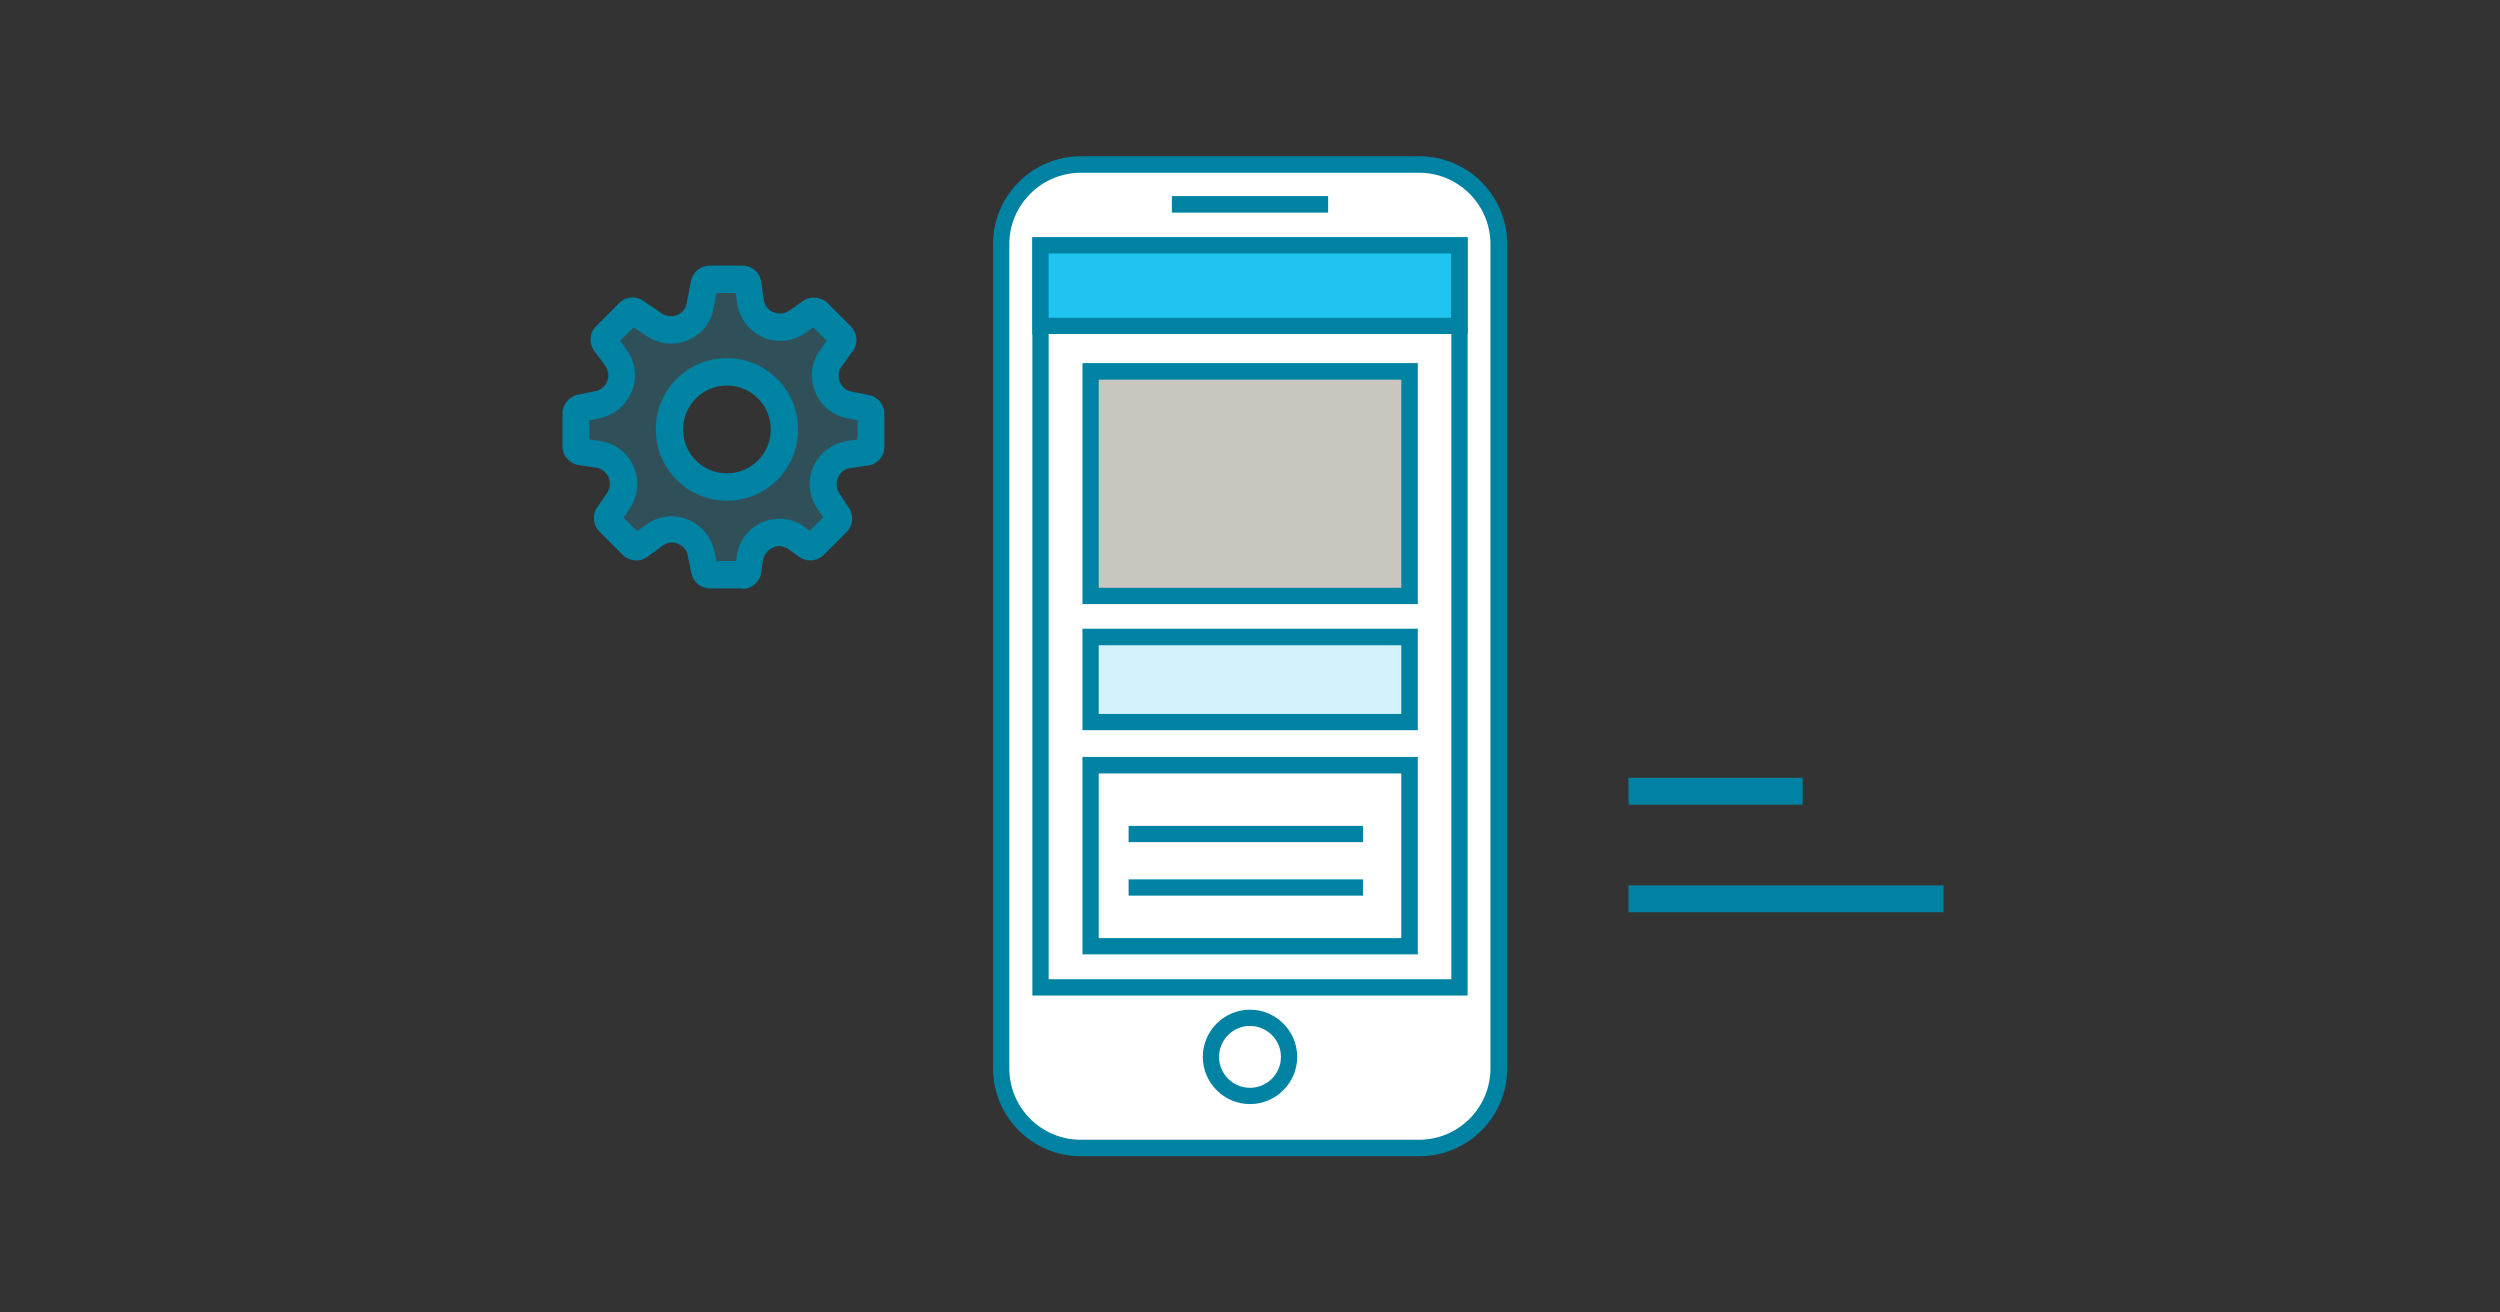 <svg width="160" height="84" viewBox="0 0 160 84" fill="none" xmlns="http://www.w3.org/2000/svg">
<rect x="0" y="0" width="160" height="84" fill="#333333" stroke="none"/>
<g clip-path="url(#clip0_280_651)">
<path d="M90.169 10.52H69.832C66.653 10.52 64.076 13.097 64.076 16.276V67.707C64.076 70.886 66.653 73.463 69.832 73.463H90.169C93.348 73.463 95.925 70.886 95.925 67.707V16.276C95.925 13.097 93.348 10.52 90.169 10.52Z" fill="white"/>
<path d="M90.84 74H69.177C66.073 74 63.556 71.483 63.556 68.379V15.621C63.556 12.517 66.073 10 69.177 10H90.84C93.945 10 96.462 12.517 96.462 15.621V68.379C96.462 71.483 93.945 74 90.84 74ZM69.177 11.057C66.66 11.057 64.596 13.104 64.596 15.621V68.379C64.596 70.896 66.643 72.943 69.16 72.943H90.824C93.341 72.943 95.388 70.896 95.388 68.379V15.621C95.388 13.104 93.341 11.057 90.824 11.057H69.177Z" fill="#0082A3"/>
<path d="M93.408 15.705H66.593V63.194H93.408V15.705Z" fill="white"/>
<path d="M93.927 63.714H66.072V15.185H93.927V63.714ZM67.113 62.673H92.887V16.225H67.113V62.673Z" fill="#0082A3"/>
<path d="M82.501 67.64C82.501 69.016 81.376 70.141 80 70.141C78.624 70.141 77.5 69.016 77.5 67.64C77.5 66.264 78.624 65.14 80 65.14C81.376 65.14 82.501 66.264 82.501 67.64Z" fill="white"/>
<path d="M80 70.661C78.339 70.661 76.98 69.302 76.98 67.64C76.98 65.979 78.339 64.62 80 64.62C81.661 64.62 83.02 65.979 83.02 67.64C83.02 69.302 81.661 70.661 80 70.661ZM80 65.66C78.909 65.66 78.02 66.55 78.02 67.64C78.02 68.731 78.909 69.62 80 69.62C81.091 69.62 81.98 68.731 81.98 67.64C81.98 66.55 81.091 65.66 80 65.66Z" fill="#0082A3"/>
<path d="M85.001 12.55H75V13.608H85.001V12.55Z" fill="#0082A3"/>
<path d="M93.408 15.705H66.593V20.84H93.408V15.705Z" fill="#1FC5F0"/>
<path d="M93.927 21.377H66.072V15.185H93.927V21.377ZM67.113 20.337H92.87V16.225H67.113V20.32V20.337Z" fill="#0082A3"/>
<path d="M90.203 23.76H69.798V38.124H90.203V23.76Z" fill="#C9C5BF"/>
<path d="M90.739 38.661H69.277V23.24H90.739V38.661ZM70.335 37.62H89.682V24.297H70.318V37.62H70.335Z" fill="#0082A3"/>
<path d="M90.203 40.775H69.798V46.212H90.203V40.775Z" fill="#1FC5F0" fill-opacity="0.2"/>
<path d="M90.739 46.732H69.277V40.238H90.739V46.732ZM70.335 45.692H89.682V41.295H70.318V45.692H70.335Z" fill="#0082A3"/>
<path d="M90.203 48.964H69.798V60.559H90.203V48.964Z" fill="white"/>
<path d="M90.739 61.079H69.277V48.444H90.739V61.079ZM70.335 60.039H89.682V49.501H70.318V60.039H70.335Z" fill="#0082A3"/>
<path d="M87.232 52.857H72.231V53.897H87.232V52.857Z" fill="#0082A3"/>
<path d="M87.232 56.28H72.231V57.32H87.232V56.28Z" fill="#0082A3"/>
</g>
<path d="M55.492 26.121L54.41 25.899C53.771 25.788 53.243 25.343 52.993 24.731C52.743 24.119 52.855 23.452 53.243 22.895L53.938 21.95C53.938 21.95 54.021 21.616 53.91 21.505L52.438 20.031C52.438 20.031 52.133 19.892 51.994 20.003L51.078 20.615C50.522 20.977 49.856 21.06 49.245 20.782C48.634 20.532 48.218 19.976 48.134 19.336L47.968 18.196C47.968 18.029 47.801 17.89 47.635 17.89H45.524C45.358 17.89 45.219 18.001 45.191 18.168L44.913 19.586C44.802 20.226 44.358 20.754 43.775 20.977C43.192 21.227 42.498 21.144 41.97 20.782L40.776 19.976C40.776 19.976 40.443 19.892 40.332 20.031L38.86 21.505C38.86 21.505 38.721 21.811 38.833 21.95L39.527 22.895C39.916 23.424 39.999 24.119 39.777 24.731C39.527 25.343 38.999 25.788 38.361 25.899L37.278 26.121C37.111 26.149 37 26.288 37 26.455V28.569C37 28.735 37.139 28.902 37.305 28.902L38.444 29.069C39.083 29.18 39.638 29.598 39.888 30.181C40.138 30.793 40.082 31.461 39.721 32.017L39.083 32.935C39.083 32.935 38.999 33.268 39.138 33.38L40.61 34.853C40.61 34.853 40.915 34.992 41.054 34.881L41.998 34.186C42.526 33.797 43.22 33.713 43.831 33.936C44.441 34.186 44.886 34.714 44.997 35.354L45.219 36.439C45.247 36.605 45.385 36.717 45.552 36.717H47.662C47.829 36.717 47.995 36.578 47.995 36.411L48.106 35.604C48.218 34.937 48.634 34.381 49.273 34.13C49.884 33.88 50.578 33.964 51.133 34.353L51.799 34.826C51.799 34.826 52.133 34.909 52.244 34.798L53.715 33.324C53.715 33.324 53.854 33.018 53.771 32.879L53.132 31.961C52.771 31.405 52.688 30.738 52.966 30.126C53.215 29.514 53.771 29.097 54.41 29.014L55.548 28.847C55.715 28.847 55.853 28.68 55.853 28.513V26.399C55.853 26.233 55.742 26.094 55.576 26.066L55.492 26.121ZM46.496 31.21C44.469 31.21 42.831 29.57 42.831 27.54C42.831 25.51 44.469 23.869 46.496 23.869C48.523 23.869 50.161 25.51 50.161 27.54C50.161 29.57 48.523 31.21 46.496 31.21Z" fill="#1FC5F0" fill-opacity="0.2"/>
<path d="M47.551 37.662H45.441C44.857 37.662 44.358 37.245 44.247 36.689L44.025 35.577C43.969 35.215 43.719 34.937 43.386 34.798C43.053 34.659 42.692 34.714 42.386 34.937L41.442 35.632C40.97 35.994 40.304 35.938 39.859 35.521L38.36 34.019C37.944 33.602 37.888 32.962 38.221 32.462L38.86 31.544C39.054 31.238 39.082 30.877 38.943 30.543C38.804 30.209 38.499 29.987 38.166 29.931L37.027 29.764C36.416 29.653 36 29.153 36 28.569V26.455C36 25.871 36.416 25.371 37 25.259L38.083 25.037C38.443 24.981 38.721 24.731 38.86 24.397C38.999 24.064 38.943 23.702 38.721 23.396L38.027 22.451C37.666 21.95 37.721 21.283 38.166 20.866L39.637 19.392C40.026 18.974 40.693 18.919 41.164 19.253L42.358 20.059C42.636 20.254 43.025 20.282 43.33 20.17C43.663 20.031 43.886 19.753 43.941 19.419L44.219 18.001C44.33 17.417 44.83 17 45.413 17H47.523C48.134 17 48.634 17.445 48.717 18.029L48.884 19.197C48.939 19.558 49.161 19.837 49.494 19.976C49.828 20.115 50.189 20.087 50.494 19.892L51.41 19.253C51.882 18.919 52.549 19.002 52.965 19.392L54.465 20.893C54.881 21.338 54.937 21.978 54.576 22.478L53.882 23.424C53.659 23.702 53.632 24.091 53.743 24.425C53.882 24.759 54.159 25.009 54.52 25.065L55.631 25.287C56.186 25.398 56.603 25.899 56.603 26.483V28.596C56.603 29.208 56.158 29.709 55.575 29.792L54.409 29.959C54.048 30.015 53.77 30.237 53.632 30.571C53.493 30.905 53.52 31.266 53.715 31.572L54.326 32.49C54.659 32.99 54.603 33.63 54.187 34.047L52.715 35.521C52.271 35.938 51.605 35.994 51.133 35.632L50.466 35.159C50.161 34.937 49.8 34.881 49.467 35.048C49.133 35.187 48.911 35.493 48.828 35.855L48.717 36.661C48.634 37.245 48.106 37.69 47.523 37.69L47.551 37.662ZM45.885 35.91H47.106L47.162 35.549C47.301 34.575 47.94 33.769 48.828 33.407C49.744 33.046 50.744 33.157 51.521 33.741L51.827 33.964L52.688 33.102L52.299 32.545C51.771 31.739 51.66 30.738 52.049 29.876C52.438 29.014 53.215 28.402 54.159 28.235L54.881 28.124V26.9L54.215 26.761C53.271 26.594 52.493 25.927 52.16 25.037C51.799 24.147 51.938 23.146 52.493 22.395L52.91 21.811L52.049 20.949L51.494 21.338C50.716 21.867 49.717 21.978 48.828 21.588C47.967 21.199 47.356 20.421 47.19 19.475L47.079 18.752H45.857L45.663 19.753C45.496 20.671 44.857 21.45 43.997 21.783C43.136 22.145 42.164 22.034 41.387 21.505L40.554 20.949L39.693 21.811L40.109 22.395C40.665 23.174 40.804 24.147 40.443 25.037C40.082 25.927 39.332 26.566 38.388 26.761L37.721 26.9V28.124L38.443 28.235C39.388 28.374 40.193 28.986 40.554 29.876C40.942 30.738 40.831 31.739 40.304 32.545L39.915 33.129L40.776 33.991L41.359 33.574C42.136 33.018 43.108 32.879 43.997 33.24C44.885 33.602 45.524 34.353 45.718 35.298L45.857 35.966L45.885 35.91ZM46.523 32.045C44.024 32.045 41.97 30.015 41.97 27.484C41.97 24.953 43.997 22.923 46.523 22.923C49.05 22.923 51.077 24.953 51.077 27.484C51.077 30.015 49.05 32.045 46.523 32.045ZM46.523 24.675C44.968 24.675 43.719 25.927 43.719 27.484C43.719 29.041 44.968 30.293 46.523 30.293C48.078 30.293 49.328 29.041 49.328 27.484C49.328 25.927 48.078 24.675 46.523 24.675Z" fill="#0082A3"/>
<path d="M104.223 56.663L104.223 58.385L124.384 58.385L124.384 56.663L104.223 56.663Z" fill="#0082A3"/>
<path d="M104.223 49.778L104.223 51.499L115.374 51.499L115.374 49.778L104.223 49.778Z" fill="#0082A3"/>
<defs>
<clipPath id="clip0_280_651">
<rect width="32.928" height="64" fill="white" transform="translate(63.536 10)"/>
</clipPath>
</defs>
</svg>
